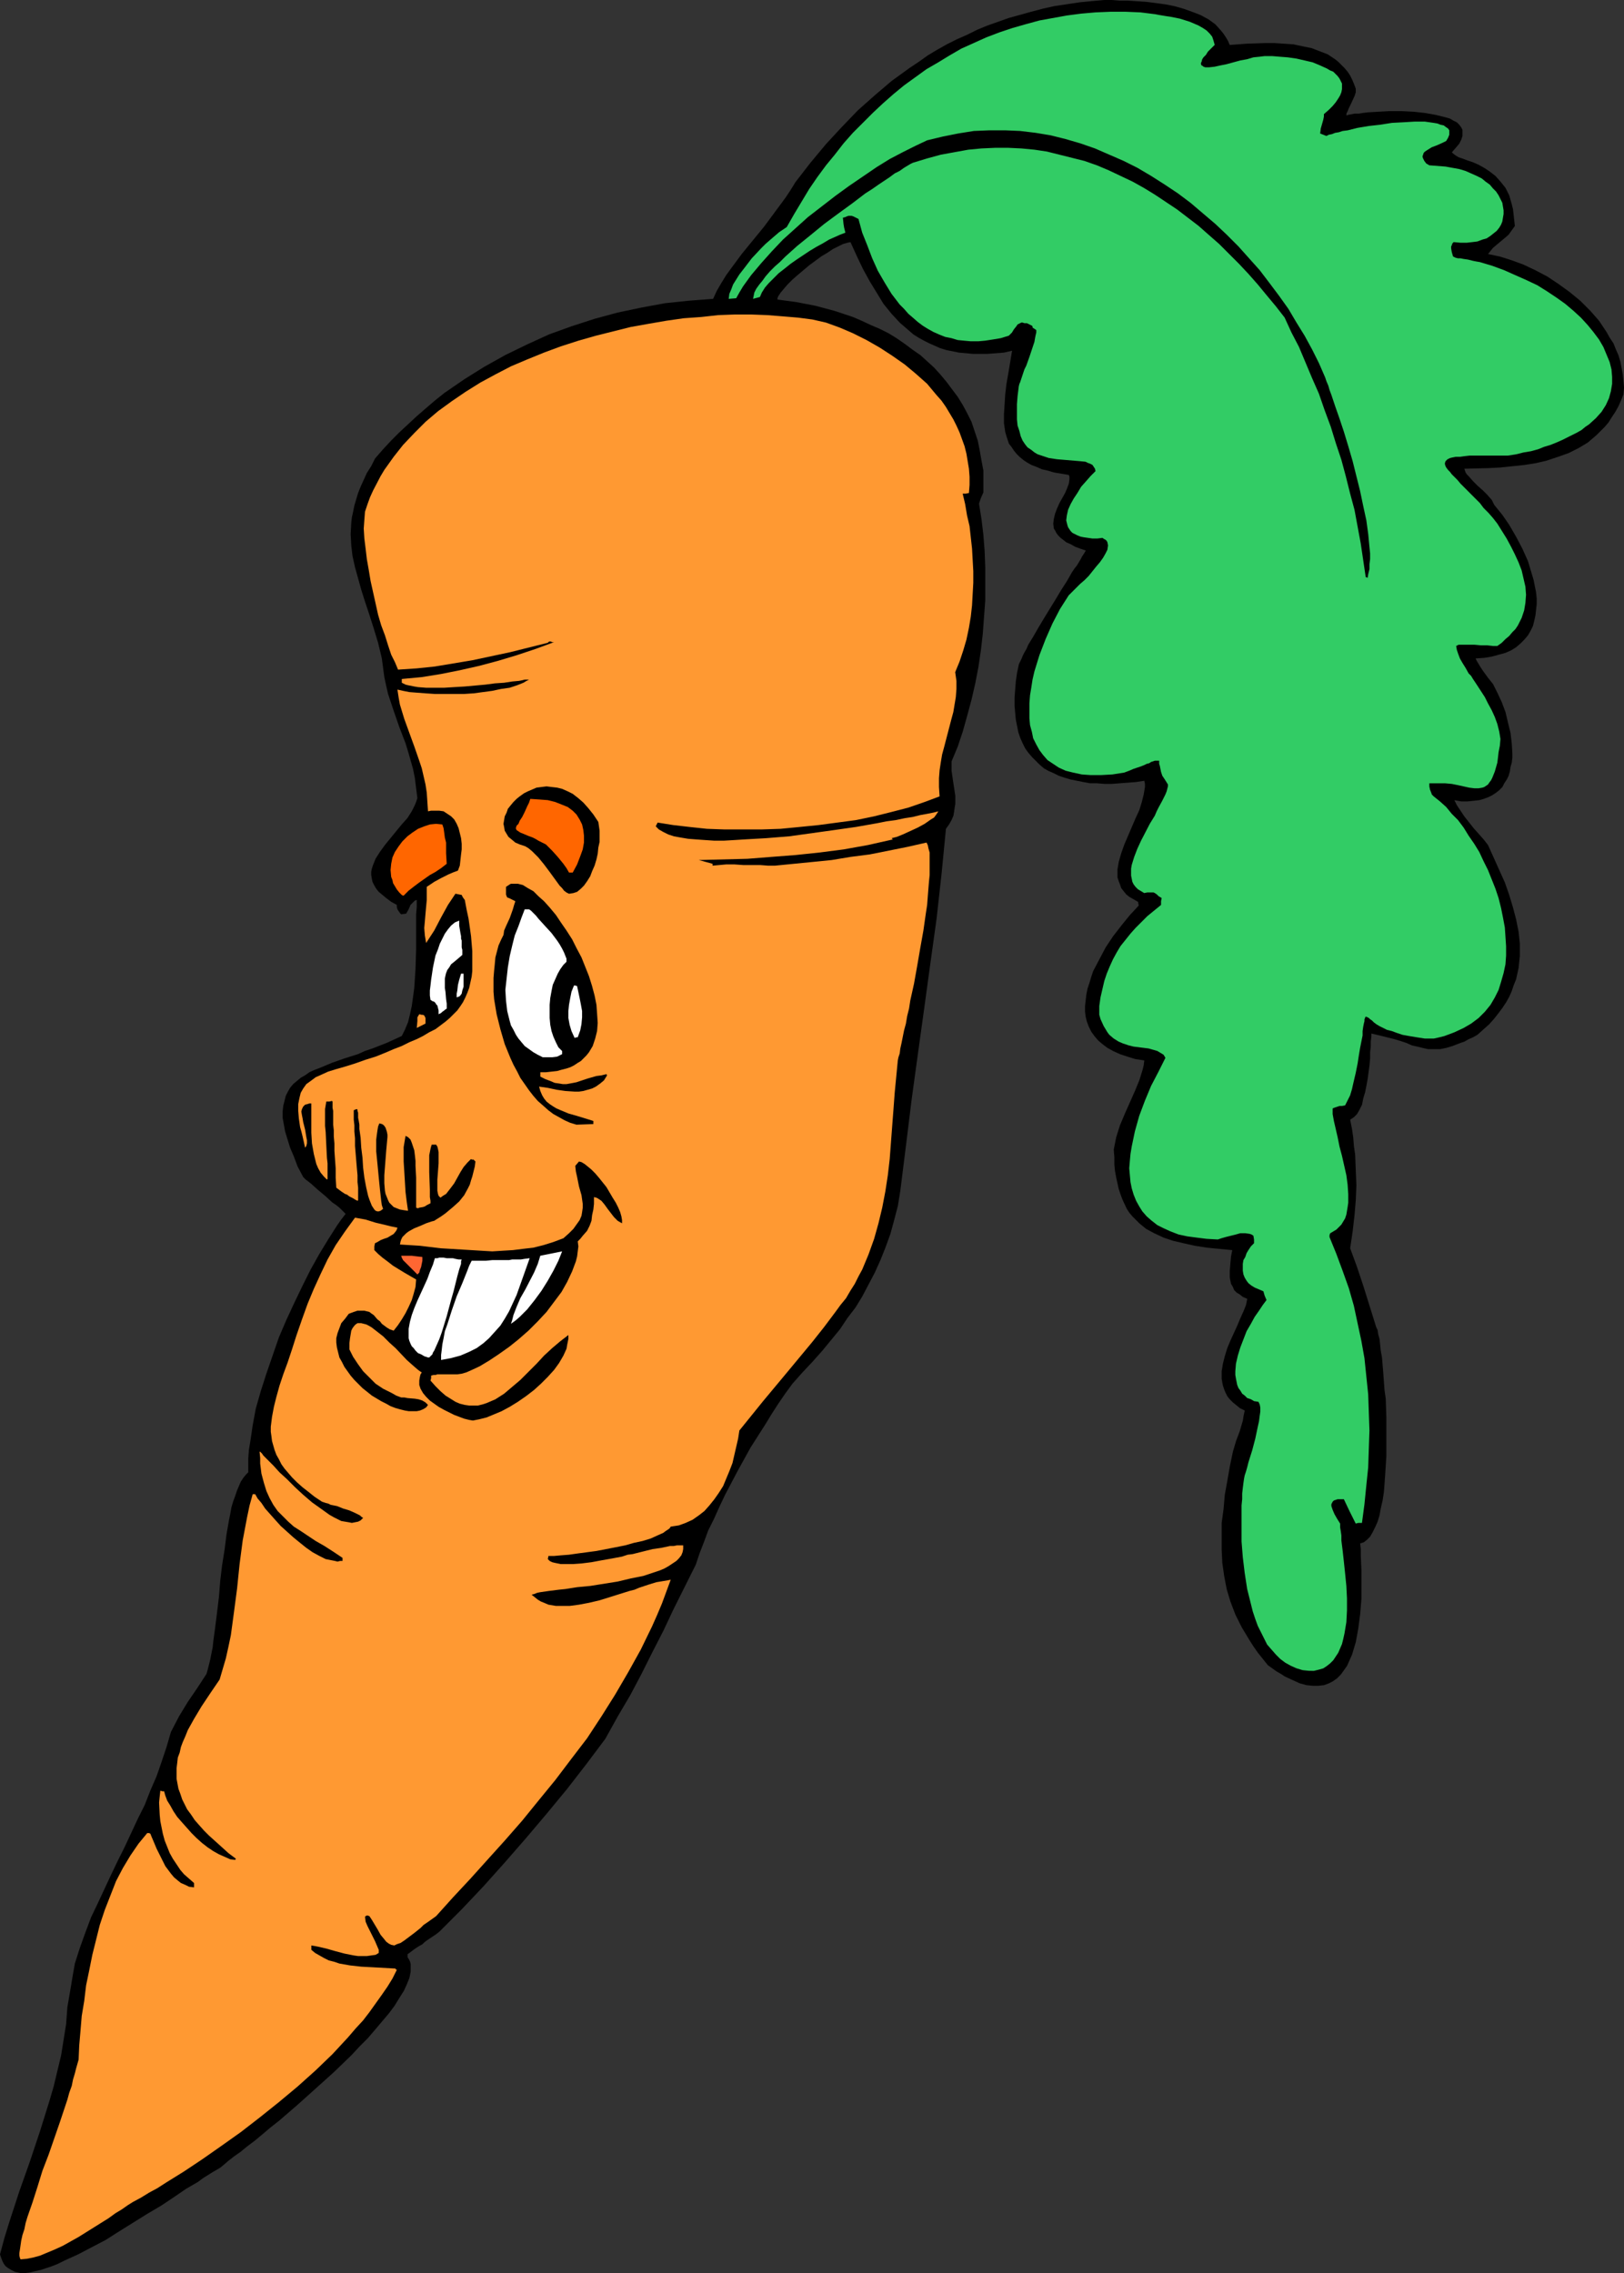 <?xml version="1.0" encoding="UTF-8" standalone="no"?>
<svg
   version="1.0"
   width="111.282mm"
   height="155.711mm"
   id="svg16"
   sodipodi:docname="Carrot - Happy 2.wmf"
   xmlns:inkscape="http://www.inkscape.org/namespaces/inkscape"
   xmlns:sodipodi="http://sodipodi.sourceforge.net/DTD/sodipodi-0.dtd"
   xmlns="http://www.w3.org/2000/svg"
   xmlns:svg="http://www.w3.org/2000/svg">
  <rect width="100%" height="100%" fill="#333333" stroke="none"/>
  <sodipodi:namedview
     id="namedview16"
     pagecolor="#ffffff"
     bordercolor="#000000"
     borderopacity="0.25"
     inkscape:showpageshadow="2"
     inkscape:pageopacity="0.0"
     inkscape:pagecheckerboard="0"
     inkscape:deskcolor="#d1d1d1"
     inkscape:document-units="mm" />
  <defs
     id="defs1">
    <pattern
       id="WMFhbasepattern"
       patternUnits="userSpaceOnUse"
       width="6"
       height="6"
       x="0"
       y="0" />
  </defs>
  <path
     style="fill:#000000;fill-opacity:1;fill-rule:evenodd;stroke:none"
     d="M 5.332,588.515 3.878,588.192 2.908,587.707 2.101,587.222 1.454,586.737 0.969,586.091 0.646,585.445 0.323,584.637 0,583.667 l 1.131,-4.201 1.293,-4.201 2.585,-7.918 2.747,-7.756 2.585,-7.756 2.424,-7.756 1.131,-3.878 0.969,-4.04 0.969,-4.04 0.646,-4.04 0.646,-4.04 0.323,-4.363 0.969,-5.656 0.485,-2.909 0.485,-2.747 1.293,-4.04 1.454,-4.04 1.454,-3.878 1.777,-3.717 3.393,-7.272 1.777,-3.717 1.777,-3.555 3.393,-7.272 1.777,-3.555 1.454,-3.717 1.616,-3.717 1.293,-3.717 1.293,-3.878 1.131,-3.878 2.101,-4.04 2.262,-3.717 2.424,-3.555 2.424,-3.717 0.323,-1.131 0.323,-1.293 0.323,-1.293 0.323,-1.616 0.323,-1.616 0.162,-1.616 0.485,-3.555 0.485,-3.878 0.485,-4.04 0.323,-4.04 0.485,-4.04 0.646,-4.04 0.485,-3.878 0.646,-3.717 0.323,-1.616 0.323,-1.778 0.485,-1.616 0.485,-1.293 0.485,-1.454 0.485,-1.131 0.485,-1.131 0.646,-0.97 0.646,-0.808 0.646,-0.646 v -1.778 -1.939 l 0.162,-2.101 0.323,-1.939 0.323,-2.101 0.323,-2.262 0.808,-4.363 1.293,-4.525 1.454,-4.525 1.616,-4.686 1.616,-4.686 1.939,-4.525 2.101,-4.525 2.101,-4.363 2.101,-4.201 2.262,-4.04 2.262,-3.717 2.262,-3.555 1.131,-1.616 1.131,-1.454 -0.162,-0.162 -0.323,-0.323 -0.485,-0.485 -0.646,-0.646 -0.808,-0.646 -0.969,-0.646 -1.939,-1.778 -1.939,-1.616 -1.616,-1.454 -0.808,-0.646 -0.646,-0.485 -0.485,-0.485 -0.162,-0.162 -1.454,-2.747 -0.969,-2.585 -0.969,-2.262 -0.646,-2.101 -0.646,-2.101 -0.323,-1.778 -0.323,-1.778 v -1.616 l 0.162,-1.454 0.323,-1.293 0.323,-1.293 0.485,-0.97 0.646,-1.131 0.808,-0.97 0.969,-0.808 0.969,-0.808 1.131,-0.646 1.131,-0.808 1.454,-0.646 1.293,-0.485 3.07,-1.293 3.232,-1.131 3.555,-1.131 1.777,-0.808 1.939,-0.646 3.716,-1.454 3.878,-1.778 0.808,-1.616 0.808,-1.939 0.485,-1.939 0.485,-2.262 0.323,-2.262 0.323,-2.424 0.323,-4.848 0.162,-5.171 v -4.686 -2.262 -2.101 l 0.162,-1.939 v -1.778 l -0.485,0.162 -0.323,0.323 -0.485,0.485 -0.323,0.323 -0.485,1.131 -0.646,1.131 -1.293,0.162 -0.323,-0.323 -0.323,-0.485 -0.323,-0.485 -0.162,-0.646 v -0.485 l -1.454,-0.808 -1.293,-0.97 -0.969,-0.808 -0.969,-0.808 -0.646,-0.808 -0.485,-0.808 -0.485,-0.97 -0.162,-0.808 -0.162,-0.97 v -0.808 l 0.162,-0.808 0.323,-0.97 0.646,-1.616 1.131,-1.778 1.293,-1.778 1.454,-1.778 2.908,-3.555 1.454,-1.616 1.131,-1.778 0.808,-1.616 0.323,-0.808 0.323,-0.97 -0.323,-2.585 -0.323,-2.585 -0.485,-2.424 -0.646,-2.262 -0.646,-2.262 -0.646,-2.101 -1.616,-4.201 -1.454,-4.201 -1.454,-4.363 -0.485,-2.101 -0.485,-2.262 -0.323,-2.424 -0.323,-2.424 -0.969,-4.04 -1.131,-3.717 -1.131,-3.555 -1.131,-3.393 -0.969,-3.07 -0.808,-2.909 -0.808,-2.909 -0.646,-2.909 -0.323,-2.747 -0.162,-2.909 0.162,-2.909 0.162,-1.454 0.323,-1.454 0.323,-1.616 0.485,-1.616 0.485,-1.616 0.646,-1.616 0.808,-1.778 0.808,-1.778 1.131,-1.778 0.969,-1.939 2.101,-2.424 2.101,-2.262 2.101,-2.101 2.262,-2.101 2.262,-2.101 2.424,-2.101 2.262,-1.939 2.424,-1.939 2.585,-1.778 2.585,-1.778 2.585,-1.616 2.585,-1.616 5.494,-3.07 5.655,-2.747 5.655,-2.585 5.817,-2.101 5.978,-1.939 5.978,-1.616 6.14,-1.293 6.14,-1.131 6.14,-0.646 6.302,-0.485 0.969,-2.101 1.131,-1.939 1.293,-2.101 1.293,-1.778 2.747,-3.717 2.908,-3.555 2.908,-3.555 2.747,-3.717 2.747,-3.717 1.293,-1.939 1.293,-2.101 3.878,-5.009 4.04,-4.848 4.04,-4.363 4.201,-4.363 4.363,-3.878 4.363,-3.717 4.686,-3.393 2.424,-1.616 2.262,-1.616 2.424,-1.454 2.585,-1.454 2.585,-1.293 2.585,-1.131 2.585,-1.293 2.747,-1.131 2.747,-0.97 2.747,-0.97 2.908,-0.808 2.908,-0.808 3.07,-0.808 2.908,-0.646 3.232,-0.485 3.232,-0.485 3.232,-0.323 L 285.998,0 h 1.939 l 2.101,0.162 h 2.101 l 2.424,0.162 2.424,0.162 2.424,0.323 2.424,0.323 2.424,0.485 2.262,0.646 2.262,0.808 2.101,0.808 2.101,1.131 1.777,1.293 1.454,1.616 0.646,0.808 0.646,0.97 0.485,0.808 0.485,1.131 2.262,-0.162 2.101,-0.162 4.686,-0.162 h 2.585 l 2.424,0.162 2.424,0.162 2.262,0.485 2.424,0.485 2.101,0.808 2.101,0.808 1.939,1.293 0.808,0.646 0.808,0.808 0.808,0.808 0.808,0.97 0.646,0.97 0.485,0.97 0.485,1.131 0.485,1.293 v 0.97 l -0.323,0.97 -0.969,2.101 -0.485,0.97 -0.323,0.808 -0.323,0.646 v 0.323 0.162 l 0.485,-0.162 0.808,-0.162 0.808,-0.162 h 1.131 l 0.969,-0.162 1.293,-0.162 2.747,-0.162 2.908,-0.162 h 3.07 l 3.232,0.162 2.908,0.323 2.747,0.485 1.293,0.323 1.293,0.323 1.131,0.323 0.808,0.485 0.969,0.485 0.646,0.646 0.485,0.646 0.323,0.646 v 0.808 0.808 l -0.323,0.97 -0.485,0.97 -0.808,0.97 -1.131,1.293 0.162,0.162 0.162,0.162 0.646,0.485 0.808,0.485 0.969,0.323 1.293,0.485 1.454,0.485 1.454,0.646 1.454,0.808 1.454,0.97 1.454,1.131 1.293,1.454 0.646,0.808 0.646,0.808 0.485,0.97 0.485,0.97 0.323,1.131 0.323,1.131 0.323,1.293 0.162,1.454 0.162,1.454 0.162,1.454 -0.808,1.131 -0.808,1.131 -1.131,0.97 -0.969,0.808 -0.969,0.808 -0.969,0.808 -0.646,0.808 -0.646,0.808 3.07,0.646 3.07,0.97 3.07,1.131 3.07,1.454 3.07,1.616 2.908,1.939 2.908,2.101 2.747,2.262 2.585,2.585 2.262,2.585 0.969,1.454 0.969,1.454 0.808,1.454 0.969,1.454 0.646,1.616 0.646,1.454 0.485,1.616 0.323,1.616 0.323,1.778 0.162,1.616 0.162,1.777 -0.162,1.778 -0.646,1.616 -0.646,1.454 -0.808,1.454 -0.969,1.454 -0.808,1.293 -0.969,1.131 -1.131,1.131 -0.969,0.97 -1.131,0.97 -1.131,0.97 -2.424,1.454 -2.585,1.293 -2.747,0.97 -2.908,0.97 -2.747,0.646 -3.07,0.485 -3.07,0.323 -3.07,0.323 -3.07,0.162 -6.302,0.162 0.162,0.485 0.162,0.485 0.323,0.485 0.485,0.485 1.131,1.293 1.131,1.131 1.454,1.293 1.131,1.131 1.131,1.293 0.323,0.646 0.323,0.646 2.101,2.585 1.777,2.585 1.777,3.07 1.616,3.07 1.454,3.232 0.969,3.232 0.485,1.616 0.323,1.616 0.323,1.616 0.162,1.616 v 1.454 l -0.162,1.454 -0.162,1.454 -0.323,1.454 -0.323,1.293 -0.646,1.293 -0.646,1.131 -0.969,1.131 -0.969,0.97 -1.131,0.97 -1.293,0.808 -1.454,0.646 -1.777,0.485 -1.777,0.485 -1.939,0.323 -2.262,0.162 0.323,0.646 0.485,0.808 0.485,0.808 0.646,0.97 1.293,1.778 1.293,1.616 1.131,2.262 1.131,2.424 0.969,2.585 0.646,2.747 0.646,2.585 0.323,2.747 0.162,2.585 v 1.131 l -0.162,1.293 -0.323,1.131 -0.162,1.131 -0.323,1.131 -0.485,0.97 -0.646,0.97 -0.485,0.97 -0.808,0.808 -0.808,0.646 -0.969,0.646 -0.969,0.485 -1.293,0.485 -1.131,0.323 -1.454,0.162 -1.616,0.162 h -1.616 l -1.777,-0.323 0.646,1.293 0.969,1.454 0.969,1.454 2.424,3.07 1.293,1.454 1.293,1.454 1.131,1.454 1.454,3.232 1.454,3.232 1.454,3.232 1.131,3.232 0.969,3.232 0.808,3.07 0.646,3.232 0.323,3.07 v 3.232 l -0.162,1.454 -0.162,1.616 -0.323,1.454 -0.323,1.454 -0.646,1.616 -0.485,1.454 -0.646,1.454 -0.808,1.454 -0.969,1.454 -0.969,1.293 -1.131,1.454 -1.293,1.454 -1.454,1.293 -1.616,1.454 -1.131,0.646 -1.131,0.485 -1.131,0.646 -0.969,0.323 -2.101,0.808 -1.616,0.485 -1.616,0.323 h -1.616 -1.454 l -1.454,-0.323 -1.293,-0.323 -1.454,-0.323 -1.454,-0.646 -1.454,-0.485 -1.616,-0.485 -1.939,-0.485 -1.939,-0.485 -2.101,-0.485 v 0.808 l -0.162,1.293 v 1.293 l -0.162,1.454 v 1.616 l -0.162,1.778 -0.485,3.555 -0.323,1.778 -0.323,1.616 -0.485,1.616 -0.323,1.616 -0.646,1.293 -0.646,1.131 -0.808,0.808 -0.969,0.646 0.485,2.424 0.323,2.262 0.162,2.101 0.323,2.262 0.162,4.04 0.162,3.878 -0.162,3.878 -0.323,3.878 -0.485,4.201 -0.646,4.363 1.777,4.848 1.616,4.848 1.616,5.171 1.616,5.171 0.162,0.485 0.323,0.646 0.162,1.131 0.323,1.131 0.162,1.454 0.162,1.616 0.323,1.778 0.162,1.939 0.162,1.939 0.162,2.262 0.162,2.262 0.323,2.262 0.162,5.009 v 5.009 4.848 l -0.323,5.009 -0.162,2.262 -0.162,2.101 -0.323,2.101 -0.485,2.101 -0.323,1.778 -0.485,1.616 -0.646,1.454 -0.646,1.293 -0.646,1.131 -0.808,0.808 -0.808,0.646 -0.969,0.323 0.162,1.454 v 1.778 l 0.162,3.555 v 3.717 3.878 l -0.323,3.878 -0.485,3.717 -0.323,1.778 -0.323,1.778 -0.485,1.616 -0.485,1.616 -0.646,1.454 -0.646,1.454 -0.808,1.131 -0.808,1.131 -0.969,0.97 -1.131,0.808 -0.969,0.485 -1.293,0.485 -1.454,0.162 h -1.454 l -1.616,-0.162 -1.777,-0.485 -1.777,-0.808 -2.101,-0.97 -0.969,-0.646 -1.131,-0.646 -2.262,-1.616 -1.293,-1.616 -1.293,-1.616 -1.131,-1.616 -1.131,-1.778 -1.939,-3.232 -1.616,-3.232 -1.293,-3.393 -0.969,-3.232 -0.646,-3.393 -0.485,-3.393 -0.162,-3.393 v -3.393 -3.555 l 0.485,-3.555 0.323,-3.717 0.646,-3.555 0.646,-3.717 0.808,-3.878 0.808,-2.747 0.969,-2.585 0.808,-2.747 0.162,-1.131 0.323,-1.454 -1.293,-0.646 -0.969,-0.808 -0.808,-0.646 -0.808,-0.808 -0.646,-0.808 -0.485,-0.97 -0.323,-0.808 -0.323,-0.97 -0.162,-0.808 -0.162,-0.97 v -1.939 l 0.323,-1.939 0.485,-1.939 0.646,-2.101 0.808,-1.939 1.777,-3.878 0.808,-1.939 0.808,-1.778 0.646,-1.616 0.323,-1.616 -1.131,-0.485 -0.808,-0.646 -0.808,-0.485 -0.646,-0.646 -0.323,-0.808 -0.485,-0.808 -0.162,-0.808 -0.162,-0.808 v -1.778 l 0.162,-1.939 0.162,-1.778 0.162,-0.808 0.162,-0.808 -3.393,-0.323 -3.232,-0.323 -3.07,-0.485 -2.908,-0.646 -2.747,-0.646 -2.424,-0.808 -2.424,-1.131 -2.101,-1.131 -1.777,-1.454 -0.969,-0.97 -0.808,-0.808 -0.808,-0.97 -0.646,-0.97 -1.131,-2.424 -0.485,-1.293 -0.485,-1.454 -0.323,-1.454 -0.323,-1.454 -0.323,-1.778 -0.162,-1.616 v -1.939 l -0.162,-1.939 0.323,-1.616 0.323,-1.616 0.969,-3.07 1.293,-3.07 1.293,-2.909 1.293,-2.909 1.131,-2.747 0.808,-2.585 0.323,-1.293 0.162,-1.293 -2.262,-0.323 -2.101,-0.646 -1.939,-0.646 -1.777,-0.808 -1.454,-0.808 -1.293,-0.97 -1.131,-0.97 -0.969,-1.131 -0.808,-1.131 -0.646,-1.293 -0.485,-1.293 -0.323,-1.293 -0.162,-1.293 v -1.454 l 0.162,-1.454 0.162,-1.454 0.323,-1.616 0.485,-1.454 0.485,-1.616 0.485,-1.454 1.616,-3.07 1.616,-3.07 1.939,-2.909 2.262,-2.909 2.101,-2.585 2.262,-2.424 -0.162,-0.97 -1.131,-0.646 -1.131,-0.646 -0.808,-0.646 -0.646,-0.808 -0.646,-0.808 -0.323,-0.97 -0.323,-0.808 -0.323,-0.97 v -0.97 -1.131 l 0.162,-0.97 0.162,-0.97 0.646,-2.262 0.808,-2.262 1.939,-4.525 0.969,-2.262 0.969,-2.101 0.646,-2.101 0.485,-1.939 0.162,-0.97 0.162,-0.97 v -0.808 l -0.162,-0.808 -2.101,0.323 -2.101,0.162 -2.101,0.162 -2.101,0.162 h -1.939 l -1.939,-0.162 h -1.777 l -1.777,-0.323 -1.616,-0.323 -1.616,-0.323 -1.616,-0.485 -1.454,-0.485 -1.293,-0.646 -1.454,-0.646 -1.131,-0.646 -1.131,-0.97 -0.969,-0.97 -0.969,-0.97 -0.969,-1.131 -0.808,-1.131 -0.646,-1.293 -0.646,-1.454 -0.485,-1.454 -0.323,-1.616 -0.323,-1.616 -0.162,-1.778 -0.162,-1.778 v -2.101 l 0.162,-2.101 0.162,-2.101 0.323,-2.262 0.485,-2.262 0.323,-0.646 0.323,-0.646 0.323,-0.808 0.485,-0.97 0.485,-0.808 0.485,-1.131 1.293,-2.101 1.293,-2.262 1.454,-2.424 3.07,-5.009 1.454,-2.424 1.454,-2.262 0.646,-1.131 0.646,-1.131 0.646,-0.97 0.646,-0.808 0.485,-0.808 0.485,-0.808 0.323,-0.646 0.323,-0.485 0.323,-0.485 0.162,-0.323 0.162,-0.162 v -0.162 l -1.454,-0.485 -1.293,-0.485 -1.131,-0.646 -1.131,-0.485 -0.808,-0.646 -0.646,-0.485 -0.646,-0.646 -0.485,-0.646 -0.323,-0.646 -0.323,-0.485 -0.162,-1.293 0.162,-1.293 0.323,-1.293 0.485,-1.293 0.646,-1.454 1.454,-2.585 0.485,-1.131 0.485,-1.293 0.162,-1.131 v -0.646 l -0.162,-0.485 -1.939,-0.323 -1.939,-0.323 -1.616,-0.485 -1.454,-0.323 -1.454,-0.646 -1.293,-0.485 -1.131,-0.646 -0.969,-0.646 -0.969,-0.808 -0.808,-0.808 -0.646,-0.808 -0.646,-0.97 -0.646,-0.808 -0.323,-0.97 -0.323,-0.97 -0.323,-1.131 -0.323,-2.262 v -2.424 l 0.162,-2.424 0.162,-2.585 0.323,-2.747 0.485,-2.747 0.969,-5.817 -2.101,0.485 -2.101,0.162 -2.101,0.162 h -1.939 -1.939 l -1.777,-0.162 -1.777,-0.162 -1.616,-0.323 -1.616,-0.323 -1.616,-0.485 -1.454,-0.646 -1.454,-0.646 -1.293,-0.646 -1.454,-0.808 -1.293,-0.808 -1.131,-0.97 -2.424,-2.101 -2.101,-2.262 -2.101,-2.585 -1.777,-2.909 -1.777,-2.909 -1.777,-3.232 -1.616,-3.393 -1.616,-3.555 -0.808,0.162 -1.131,0.323 -1.293,0.646 -1.293,0.646 -1.454,0.97 -1.616,0.97 -3.07,2.262 -3.07,2.585 -1.293,1.131 -1.293,1.293 -0.969,1.131 -0.808,0.97 -0.646,0.97 -0.162,0.485 v 0.323 l 4.847,0.646 5.009,0.97 2.424,0.646 2.424,0.646 2.424,0.808 2.424,0.808 2.262,0.97 2.424,1.131 2.262,0.97 2.262,1.131 2.101,1.293 2.101,1.454 1.939,1.454 2.101,1.454 1.777,1.616 1.777,1.616 1.616,1.778 1.616,1.939 1.454,1.939 1.454,1.939 1.293,2.101 1.131,2.101 1.131,2.262 0.808,2.424 0.808,2.424 0.485,2.424 0.485,2.747 0.485,2.585 v 2.747 2.909 l -0.646,1.454 -0.485,1.454 0.646,4.04 0.485,4.04 0.323,4.201 0.162,4.201 v 4.201 4.363 l -0.323,4.363 -0.323,4.363 -0.485,4.201 -0.646,4.363 -0.808,4.201 -0.969,4.201 -1.131,4.201 -1.131,4.04 -1.293,3.878 -1.616,3.878 v 2.424 l 0.323,2.262 0.323,2.101 0.323,2.101 v 2.101 l -0.162,0.97 -0.162,1.131 -0.162,0.97 -0.485,1.131 -0.646,1.131 -0.808,1.131 -1.131,11.635 -1.293,11.635 -1.616,11.635 -1.616,11.796 -1.616,11.635 -1.616,11.796 -1.454,11.796 -1.454,11.635 -0.646,4.04 -0.969,3.717 -0.969,3.555 -1.293,3.555 -1.293,3.232 -1.454,3.232 -1.616,3.07 -1.616,3.07 -1.777,2.909 -2.101,2.747 -1.939,2.909 -2.262,2.747 -2.262,2.747 -2.585,2.909 -2.585,2.747 -2.585,2.909 -1.777,2.424 -1.777,2.585 -1.777,2.747 -1.777,2.909 -3.716,5.817 -3.393,6.14 -3.232,6.14 -1.454,3.07 -1.454,3.232 -1.454,2.909 -1.131,3.07 -1.131,2.909 -0.969,2.909 -2.908,5.817 -2.908,5.817 -2.585,5.494 -2.908,5.656 -2.747,5.494 -2.908,5.494 -3.232,5.494 -3.232,5.817 -4.847,6.464 -5.009,6.464 -5.332,6.464 -5.332,6.302 -5.494,6.302 -5.494,6.14 -5.655,5.979 -5.817,5.817 -0.808,0.646 -0.969,0.646 -1.454,0.97 -0.646,0.485 -0.485,0.485 -1.131,0.646 -0.969,0.646 -0.646,0.485 -0.646,0.485 -0.485,0.323 v 0.808 l 0.323,0.485 0.323,0.646 0.162,0.646 v 0.646 0.646 0.646 l -0.323,1.616 -0.646,1.616 -0.808,1.778 -1.131,1.778 -1.293,2.101 -1.454,1.939 -1.777,2.101 -1.777,2.101 -1.939,2.262 -2.101,2.101 -2.101,2.262 -4.524,4.363 -4.847,4.363 -4.686,4.201 -4.686,4.04 -2.262,1.778 -2.101,1.778 -1.939,1.616 -1.939,1.454 -1.777,1.454 -1.616,1.131 -1.454,1.131 -1.131,0.97 -0.969,0.808 -0.808,0.485 -1.131,0.646 -1.293,0.808 -1.293,0.808 -1.293,0.97 -3.07,1.778 -3.07,2.101 -3.393,2.262 -3.555,2.101 -7.271,4.525 -3.555,2.262 -3.716,1.939 -3.393,1.778 -3.555,1.616 -1.616,0.808 -1.616,0.646 -1.454,0.485 -1.454,0.485 -1.454,0.323 -1.293,0.323 -1.293,0.162 z"
     id="path1" />
  <path
     style="fill:#ff9932;fill-opacity:1;fill-rule:evenodd;stroke:none"
     d="M 5.332,584.96 5.171,584.637 5.009,583.99 v -0.646 l 0.162,-0.97 0.162,-1.131 0.162,-1.131 0.323,-1.454 0.485,-1.454 0.323,-1.616 0.485,-1.616 1.293,-3.717 1.293,-4.04 1.293,-4.201 0.808,-2.101 0.808,-2.101 1.454,-4.201 1.454,-4.201 0.646,-1.939 0.646,-1.939 0.646,-1.939 0.485,-1.778 0.646,-1.778 0.323,-1.616 0.485,-1.616 0.323,-1.293 0.323,-1.131 0.323,-1.131 0.162,-3.717 0.323,-3.717 0.323,-3.878 0.646,-3.878 0.485,-4.04 0.808,-3.878 0.808,-4.04 0.969,-3.878 0.969,-3.878 1.293,-3.878 1.454,-3.717 1.454,-3.717 1.777,-3.393 1.939,-3.232 2.101,-3.07 2.262,-2.747 h 0.485 l 0.323,0.162 0.323,0.808 0.485,1.131 0.808,1.939 1.131,2.262 1.131,2.262 1.454,1.939 0.808,0.97 0.969,0.808 0.808,0.646 1.131,0.485 0.969,0.485 1.293,0.162 v -1.131 l -1.293,-1.131 -1.293,-1.131 -0.969,-1.131 -0.969,-1.454 -0.969,-1.454 -0.808,-1.454 -0.646,-1.616 -0.646,-1.616 -0.485,-1.778 -0.323,-1.616 -0.323,-1.616 -0.162,-1.616 -0.162,-3.232 0.162,-1.616 0.162,-1.454 0.485,0.162 h 0.485 l 0.323,1.131 0.485,1.293 0.808,1.293 0.808,1.454 0.969,1.454 1.131,1.293 1.293,1.454 1.293,1.454 1.293,1.293 1.454,1.293 1.454,1.131 1.454,0.97 1.454,0.808 1.454,0.646 1.454,0.646 1.293,0.162 0.162,-0.323 -1.939,-1.454 -1.777,-1.616 -1.616,-1.454 -1.616,-1.454 -1.293,-1.293 -1.293,-1.454 -1.131,-1.293 -0.969,-1.454 -0.969,-1.293 -0.646,-1.293 -0.646,-1.293 -0.485,-1.454 -0.485,-1.293 -0.485,-2.585 v -1.293 -1.454 l 0.162,-1.293 0.162,-1.454 0.485,-1.293 0.323,-1.454 0.485,-1.293 0.646,-1.454 0.646,-1.616 0.808,-1.454 0.808,-1.454 0.969,-1.616 0.969,-1.616 2.262,-3.393 2.424,-3.555 0.808,-2.747 0.808,-2.747 0.646,-2.909 0.646,-3.07 0.808,-5.979 0.808,-6.14 0.646,-6.302 0.808,-6.14 1.131,-5.979 0.646,-3.07 0.808,-2.909 h 0.646 l 0.646,1.131 0.969,1.131 0.969,1.454 1.293,1.454 1.293,1.454 1.454,1.616 1.616,1.454 1.616,1.454 1.777,1.454 1.616,1.293 1.616,1.131 1.777,0.97 1.616,0.808 1.616,0.323 0.808,0.162 0.646,0.162 0.646,-0.162 h 0.646 v -0.808 l -2.424,-1.616 -2.262,-1.454 -2.262,-1.293 -1.939,-1.293 -1.939,-1.293 -1.777,-1.131 -1.454,-1.293 -1.454,-1.454 -1.293,-1.293 -1.131,-1.616 -0.969,-1.778 -0.808,-1.778 -0.646,-2.101 -0.646,-2.424 -0.323,-2.585 v -1.454 l -0.162,-1.616 h 0.162 l 0.162,0.162 0.323,0.323 0.323,0.485 0.485,0.485 0.646,0.646 0.646,0.646 0.808,0.808 1.616,1.778 1.939,1.778 2.101,2.101 2.101,1.939 2.262,1.939 2.262,1.616 2.262,1.616 1.131,0.646 0.969,0.485 0.969,0.485 0.969,0.162 0.969,0.162 0.808,0.162 0.808,-0.162 0.808,-0.162 0.646,-0.323 0.646,-0.646 -0.485,-0.323 -0.323,-0.323 -0.646,-0.323 -0.646,-0.323 -1.454,-0.646 -1.616,-0.485 -1.616,-0.646 -1.616,-0.323 -0.646,-0.323 -0.646,-0.162 -0.485,-0.162 -0.485,-0.162 -1.939,-1.293 -1.616,-1.293 -1.454,-1.131 -1.454,-1.293 -1.293,-1.293 -0.969,-1.131 -0.969,-1.131 -0.808,-1.131 -0.646,-1.293 -0.646,-1.131 -0.485,-1.293 -0.323,-1.131 -0.323,-1.131 -0.162,-1.293 -0.162,-1.131 v -1.293 l 0.323,-2.585 0.485,-2.585 0.646,-2.585 0.808,-2.909 0.969,-2.909 1.131,-3.07 1.131,-3.393 1.131,-3.555 1.454,-4.201 1.454,-4.04 1.616,-3.878 1.777,-3.878 1.777,-3.717 2.101,-3.717 2.424,-3.555 1.293,-1.778 1.293,-1.778 2.747,0.485 2.585,0.808 2.747,0.646 1.293,0.323 1.616,0.323 -0.162,0.485 -0.162,0.323 -0.646,0.808 -0.808,0.485 -0.808,0.485 -0.969,0.323 -0.808,0.323 -0.808,0.485 -0.646,0.323 -0.162,0.808 v 0.97 l 0.969,0.97 1.131,0.97 1.293,0.97 1.454,1.131 2.908,1.778 3.07,1.778 -0.162,1.939 -0.485,1.778 -0.485,1.616 -0.808,1.778 -0.808,1.616 -0.969,1.616 -0.969,1.454 -1.131,1.454 -0.969,-0.323 -0.808,-0.485 -0.646,-0.485 -0.646,-0.485 -0.485,-0.646 -0.646,-0.485 -0.969,-1.131 -0.485,-0.323 -0.646,-0.485 -0.646,-0.162 -0.646,-0.162 H 93.555 92.586 l -0.969,0.323 -1.293,0.485 -0.969,1.293 -0.969,1.131 -0.485,1.293 -0.485,1.293 -0.323,1.293 v 1.131 l 0.162,1.293 0.323,1.293 0.323,1.293 0.646,1.131 0.646,1.293 0.808,1.131 0.808,1.131 0.969,1.131 2.101,2.101 2.424,1.939 2.424,1.454 1.293,0.646 1.131,0.646 1.293,0.485 1.131,0.323 1.293,0.323 0.969,0.162 h 1.131 0.969 l 0.808,-0.162 0.808,-0.323 0.808,-0.485 0.485,-0.646 -0.646,-0.646 -0.808,-0.485 -0.969,-0.323 -0.969,-0.162 -1.939,-0.162 -0.808,-0.162 h -0.808 l -1.293,-0.485 -1.131,-0.646 -2.262,-1.131 -1.939,-1.293 -1.616,-1.616 -1.616,-1.616 -1.293,-1.778 -1.293,-1.939 -0.969,-1.939 v -1.616 l 0.162,-1.293 0.162,-0.97 0.162,-0.97 0.323,-0.646 0.485,-0.646 0.323,-0.323 0.485,-0.323 h 0.485 0.485 l 0.646,0.162 0.646,0.162 0.646,0.323 0.808,0.485 1.454,1.131 1.454,1.131 1.616,1.616 1.616,1.454 2.908,3.07 1.454,1.293 1.293,1.131 0.646,0.485 0.485,0.323 -0.323,0.485 -0.162,0.646 -0.162,0.97 v 1.131 l 0.323,0.97 0.646,1.131 0.808,0.97 0.969,0.97 1.131,0.808 1.131,0.808 1.454,0.808 2.585,1.293 1.293,0.485 1.293,0.485 1.293,0.323 0.969,0.162 1.616,-0.323 1.939,-0.485 1.939,-0.808 1.939,-0.808 2.101,-1.131 2.101,-1.293 2.101,-1.454 2.101,-1.616 1.777,-1.616 1.777,-1.778 1.616,-1.778 1.293,-1.778 1.131,-1.939 0.808,-1.778 0.162,-0.97 0.162,-0.808 0.162,-0.808 v -0.97 l -2.101,1.616 -2.101,1.778 -2.101,1.939 -1.939,2.101 -4.201,4.201 -2.101,1.778 -2.101,1.778 -2.262,1.454 -1.131,0.485 -1.131,0.485 -0.969,0.323 -1.293,0.323 h -1.131 -1.131 l -1.131,-0.162 -1.293,-0.323 -1.131,-0.485 -1.293,-0.808 -1.293,-0.808 -1.293,-1.131 -1.293,-1.293 -1.293,-1.454 0.162,-0.646 v -0.646 l 0.646,-0.162 h 0.485 l 0.485,-0.162 h 0.969 0.646 0.646 0.808 2.101 l 1.131,-0.162 1.131,-0.323 1.131,-0.485 2.424,-1.131 2.424,-1.454 2.424,-1.616 2.747,-1.939 2.424,-1.939 2.585,-2.262 2.424,-2.424 2.262,-2.424 1.939,-2.585 1.939,-2.585 1.454,-2.585 1.293,-2.747 0.485,-1.293 0.485,-1.293 0.323,-1.293 0.162,-1.293 0.162,-1.293 -0.162,-1.293 0.646,-0.646 0.646,-0.808 1.131,-1.293 0.646,-1.293 0.485,-1.293 0.162,-1.454 0.323,-1.454 0.162,-1.454 v -1.778 l 0.646,0.162 0.323,0.162 0.969,0.646 0.808,0.97 0.808,1.131 1.616,2.101 0.969,0.97 1.131,0.646 v -0.808 l -0.162,-0.97 -0.323,-1.131 -0.485,-1.131 -0.646,-1.293 -0.808,-1.293 -1.616,-2.747 -1.939,-2.424 -0.969,-1.131 -0.969,-0.97 -0.969,-0.808 -0.808,-0.646 -0.808,-0.485 -0.646,-0.162 -0.969,1.131 0.162,1.454 0.323,1.454 0.485,2.424 0.646,2.262 0.323,2.262 v 0.97 l -0.162,1.131 -0.162,0.97 -0.485,1.131 -0.808,1.131 -0.808,1.131 -1.131,1.131 -1.454,1.293 -2.585,0.97 -2.585,0.808 -2.585,0.646 -2.747,0.323 -2.585,0.323 -2.747,0.162 -2.585,0.162 -2.747,-0.162 -5.332,-0.323 -5.332,-0.323 -5.332,-0.646 -5.171,-0.323 0.162,-0.808 0.162,-0.485 0.323,-0.646 0.485,-0.485 0.485,-0.485 0.646,-0.485 1.454,-0.808 1.616,-0.646 1.454,-0.646 1.454,-0.485 0.646,-0.162 0.485,-0.323 1.293,-0.808 1.131,-0.808 0.969,-0.808 0.969,-0.808 1.616,-1.454 1.293,-1.616 0.969,-1.778 0.485,-0.97 0.323,-1.131 0.323,-0.97 0.323,-1.293 0.323,-1.293 0.162,-1.293 -0.485,-0.485 h -0.485 l -0.162,-0.162 -0.485,0.485 -0.485,0.485 -0.969,1.131 -0.808,1.293 -0.808,1.454 -0.808,1.454 -0.969,1.293 -1.131,1.454 -0.808,0.485 -0.646,0.485 -0.485,-0.485 -0.162,-0.485 -0.162,-0.808 v -0.808 -2.101 l 0.323,-4.201 v -1.939 -0.97 l -0.162,-0.808 -0.162,-0.646 -0.323,-0.485 h -1.131 l -0.162,0.485 -0.162,0.646 -0.162,0.808 -0.162,0.808 v 2.101 2.262 l 0.162,4.525 v 1.939 l 0.162,0.97 v 0.646 l -0.969,0.485 -0.485,0.323 -0.485,0.162 -0.969,0.162 -0.323,0.162 -0.485,-0.162 v -0.97 -1.131 -5.656 l -0.162,-3.07 v -1.293 l -0.162,-1.454 -0.162,-1.293 -0.323,-0.97 -0.323,-0.97 -0.323,-0.808 -0.646,-0.646 -0.646,-0.323 -0.162,0.97 -0.162,0.97 -0.162,0.97 v 1.131 2.585 l 0.162,2.585 0.323,5.333 0.323,2.585 0.162,1.131 0.162,1.131 -1.131,-0.162 -0.969,-0.162 -0.808,-0.323 -0.808,-0.323 -0.646,-0.646 -0.485,-0.485 -0.323,-0.646 -0.323,-0.808 -0.323,-0.808 -0.162,-0.808 -0.162,-1.939 v -2.101 l 0.162,-2.101 0.162,-2.101 0.162,-2.101 0.162,-1.778 0.162,-1.778 v -0.646 l -0.162,-0.808 -0.162,-0.485 -0.162,-0.485 -0.323,-0.485 -0.323,-0.323 -0.323,-0.162 -0.646,-0.162 -0.323,0.808 -0.162,0.97 -0.162,1.131 -0.162,1.293 v 3.07 l 0.323,3.232 0.323,3.393 0.323,3.232 0.162,1.454 0.162,1.454 0.162,1.131 0.323,0.97 -0.646,0.485 -0.485,0.162 h -0.323 l -0.485,-0.162 -0.323,-0.323 -0.323,-0.485 -0.323,-0.485 -0.323,-0.808 -0.323,-0.808 -0.323,-0.97 -0.485,-2.101 -0.485,-2.585 -0.323,-2.585 -0.162,-2.585 -0.323,-2.585 -0.162,-2.585 -0.323,-2.262 v -1.131 l -0.162,-0.97 -0.162,-0.808 v -0.646 -0.646 l -0.162,-0.485 v -0.323 l -0.162,-0.162 -0.485,0.162 -0.323,0.162 v 1.131 1.293 l 0.162,1.454 v 1.616 l 0.162,1.778 v 1.939 l 0.323,3.878 0.162,1.939 0.162,1.778 v 1.778 l 0.162,1.454 v 1.293 1.454 0.323 0.162 l -0.162,0.162 -0.646,-0.323 -0.485,-0.323 -0.969,-0.485 -0.646,-0.485 -0.485,-0.162 -0.969,-0.646 -0.646,-0.485 -0.646,-0.485 -0.162,-2.585 v -2.424 l -0.162,-2.262 -0.162,-2.262 v -1.939 l -0.162,-1.778 v -1.616 l -0.162,-1.454 v -1.293 -1.293 -0.97 l -0.162,-0.808 v -0.646 -0.485 -0.485 l -0.162,-0.162 -0.646,0.162 h -0.808 l -0.162,0.97 -0.162,0.97 v 4.363 l 0.162,1.616 0.162,3.393 0.162,3.232 0.162,1.454 v 1.293 2.101 0.646 l -0.162,0.162 v 0 l -0.808,-0.808 -0.808,-0.97 -0.646,-1.131 -0.485,-1.131 -0.323,-1.293 -0.323,-1.293 -0.485,-2.747 -0.162,-2.747 v -7.595 h -0.485 l -0.485,0.162 -0.646,0.162 -0.485,0.485 -0.323,0.646 -0.162,0.646 0.162,0.97 0.162,0.808 0.162,0.97 0.485,1.939 0.323,1.939 0.162,0.808 v 0.808 l -0.162,0.646 -0.323,0.485 -0.323,-1.454 -0.323,-1.454 -0.323,-1.293 -0.323,-1.131 -0.162,-1.131 -0.162,-1.131 -0.162,-1.939 v -1.778 l 0.323,-1.616 0.323,-1.293 0.646,-1.131 0.808,-1.131 1.131,-0.808 1.293,-0.97 1.454,-0.646 1.777,-0.808 2.101,-0.646 2.262,-0.646 2.585,-0.808 2.747,-0.97 2.585,-0.808 2.424,-0.97 2.262,-0.97 2.101,-0.808 1.939,-0.97 1.939,-0.808 1.616,-0.808 1.616,-0.97 1.616,-0.808 1.293,-0.97 1.293,-0.97 1.131,-0.97 0.969,-0.97 0.969,-0.97 0.808,-1.131 0.646,-0.97 0.646,-1.293 0.485,-1.131 0.485,-1.293 0.323,-1.454 0.323,-1.454 0.162,-1.454 v -1.616 -1.778 -1.778 l -0.162,-1.939 -0.162,-1.939 -0.323,-2.262 -0.323,-2.262 -0.485,-2.262 -0.485,-2.585 -0.485,-0.646 -0.323,-0.646 -0.808,-0.162 -0.808,-0.162 -1.939,2.909 -1.777,3.232 -1.777,3.393 -2.101,3.232 -0.323,-1.939 -0.162,-1.939 0.162,-1.778 0.162,-1.939 0.162,-1.778 0.162,-1.778 v -1.778 -1.616 l 0.969,-0.646 0.969,-0.646 1.777,-0.97 1.939,-0.97 1.131,-0.485 1.293,-0.485 0.485,-1.293 0.162,-1.454 0.162,-1.454 0.162,-1.293 v -1.454 l -0.162,-1.454 -0.323,-1.293 -0.323,-1.293 -0.485,-1.131 -0.646,-1.131 -0.808,-0.808 -0.969,-0.646 -0.969,-0.646 -1.131,-0.162 h -1.293 -0.808 l -0.808,0.162 -0.162,-2.424 -0.162,-2.424 -0.323,-2.101 -0.485,-2.101 -0.485,-2.101 -0.646,-1.939 -1.293,-3.717 -1.293,-3.555 -1.293,-3.555 -1.131,-3.717 -0.323,-1.778 -0.323,-2.101 1.454,0.323 1.616,0.323 2.101,0.162 2.101,0.162 2.424,0.162 h 2.424 5.009 l 2.585,-0.162 2.424,-0.323 2.424,-0.323 2.262,-0.485 2.262,-0.323 1.939,-0.646 1.616,-0.646 0.808,-0.485 0.646,-0.323 h -0.485 -0.646 l -0.646,0.162 -0.808,0.162 -1.777,0.162 -2.101,0.323 -2.424,0.162 -2.424,0.323 -5.332,0.485 -2.747,0.162 -2.585,0.162 h -2.424 -2.262 l -2.101,-0.162 -0.969,-0.162 -0.808,-0.162 -0.808,-0.162 -0.646,-0.162 -0.646,-0.323 -0.323,-0.162 v -0.485 -0.162 -0.323 l 5.171,-0.485 5.009,-0.808 4.847,-0.97 5.009,-1.131 4.847,-1.293 4.847,-1.454 4.847,-1.616 4.847,-1.778 h -0.485 l -0.323,-0.162 h -0.485 l -0.162,0.162 -0.162,0.162 -9.695,2.424 -9.856,2.101 -4.847,0.808 -4.847,0.808 -4.686,0.485 -4.847,0.323 -0.808,-1.939 -0.969,-1.939 -0.808,-2.424 -0.808,-2.585 -0.969,-2.585 -0.808,-2.747 -1.293,-5.817 -0.646,-2.909 -0.485,-2.909 -0.485,-2.747 -0.323,-2.747 -0.323,-2.585 -0.162,-2.585 0.162,-2.262 0.162,-2.101 0.646,-1.939 0.646,-1.778 0.808,-1.778 1.939,-3.717 0.969,-1.616 2.424,-3.393 2.424,-3.07 2.908,-3.07 2.908,-2.909 3.232,-2.747 3.555,-2.585 3.555,-2.424 3.878,-2.424 3.878,-2.101 4.04,-2.101 4.201,-1.778 4.363,-1.778 4.363,-1.616 4.524,-1.454 4.524,-1.293 4.524,-1.131 4.524,-1.131 4.524,-0.808 4.686,-0.808 4.524,-0.646 4.524,-0.323 4.363,-0.485 4.363,-0.162 h 4.201 l 4.201,0.162 4.04,0.323 3.878,0.323 3.716,0.485 3.555,0.808 3.555,1.293 3.393,1.454 3.555,1.778 3.393,1.939 3.232,2.101 3.232,2.262 2.908,2.424 2.908,2.585 2.424,2.909 1.293,1.454 1.131,1.616 1.939,3.232 0.808,1.616 0.808,1.778 0.646,1.778 0.646,1.778 0.485,1.939 0.323,1.939 0.323,1.939 0.162,2.101 v 2.101 l -0.162,2.101 -0.808,0.162 h -0.808 l 0.646,2.747 0.485,2.909 0.646,2.747 0.323,2.909 0.323,2.909 0.162,2.909 0.162,2.909 v 3.07 l -0.162,2.909 -0.162,2.909 -0.323,2.909 -0.485,2.909 -0.646,3.07 -0.808,2.747 -0.969,2.909 -1.131,2.747 0.323,2.262 v 2.101 l -0.162,2.101 -0.323,1.939 -0.323,1.939 -0.485,1.778 -0.969,3.717 -0.969,3.717 -0.485,1.778 -0.323,1.939 -0.323,2.101 -0.162,2.101 v 2.262 l 0.162,2.424 -3.878,1.454 -4.201,1.454 -4.363,1.131 -4.524,1.131 -4.686,0.97 -4.847,0.646 -4.847,0.646 -4.847,0.485 -5.009,0.485 -4.847,0.162 h -4.847 -4.847 l -4.524,-0.162 -4.524,-0.485 -4.201,-0.485 -4.04,-0.646 -0.485,0.97 0.808,0.808 1.131,0.646 1.293,0.646 1.454,0.485 1.777,0.323 1.939,0.323 2.101,0.162 2.262,0.162 2.424,0.162 h 2.424 l 2.747,-0.162 2.585,-0.162 5.655,-0.323 5.978,-0.485 5.817,-0.808 5.817,-0.808 5.655,-0.808 2.747,-0.485 2.747,-0.485 2.424,-0.485 2.424,-0.323 2.262,-0.485 2.101,-0.323 1.939,-0.485 1.777,-0.323 1.616,-0.323 1.293,-0.323 -0.323,0.485 -0.323,0.485 -0.485,0.646 -0.808,0.485 -1.616,1.131 -1.777,0.97 -2.101,0.97 -1.777,0.808 -0.808,0.323 -0.808,0.323 -0.646,0.162 -0.646,0.162 0.162,0.162 0.162,0.162 -6.463,1.454 -6.302,1.131 -6.302,0.808 -6.14,0.646 -6.302,0.485 -6.14,0.485 -6.302,0.162 -6.302,0.162 3.555,0.97 v 0.162 0.323 l 1.777,-0.162 1.777,-0.162 h 2.101 l 2.262,0.162 h 2.101 2.262 l 2.101,0.162 h 1.777 l 9.856,-0.97 4.847,-0.485 4.847,-0.808 5.009,-0.646 4.847,-0.97 4.847,-0.97 5.009,-1.131 0.323,0.646 0.162,0.808 0.323,1.131 v 1.131 2.909 1.778 l -0.162,1.616 -0.162,1.939 -0.162,2.101 -0.162,2.101 -0.323,2.101 -0.646,4.525 -0.808,4.525 -0.808,4.686 -0.808,4.525 -0.969,4.363 -0.323,2.101 -0.485,1.939 -0.323,1.939 -0.485,1.778 -0.323,1.616 -0.323,1.616 -0.323,1.454 -0.162,1.293 -0.323,0.97 -0.162,0.808 -0.808,8.403 -0.323,4.363 -0.323,4.201 -0.646,8.564 -0.485,4.201 -0.646,4.201 -0.808,4.201 -0.969,4.04 -1.131,4.04 -1.454,4.04 -1.616,3.878 -0.969,1.778 -0.969,1.939 -1.131,1.778 -1.131,1.939 -1.454,1.778 -1.293,1.778 -2.908,3.878 -3.07,3.878 -6.302,7.595 -6.463,7.756 -6.14,7.595 -0.323,2.101 -0.485,2.101 -0.485,2.101 -0.485,2.101 -0.808,2.101 -0.808,1.939 -0.808,1.939 -1.131,1.778 -1.131,1.616 -1.293,1.616 -1.293,1.454 -1.454,1.131 -1.616,1.131 -1.777,0.808 -1.777,0.646 -2.101,0.323 -0.323,0.485 -0.485,0.323 -0.485,0.323 -0.646,0.485 -1.454,0.646 -1.777,0.808 -2.101,0.646 -2.262,0.485 -2.262,0.646 -2.424,0.485 -5.009,0.97 -2.424,0.323 -2.424,0.323 -2.262,0.323 -2.101,0.162 -1.777,0.162 h -1.454 l -0.162,0.808 0.485,0.485 0.646,0.323 0.646,0.162 0.808,0.162 0.808,0.162 h 0.969 2.101 l 2.262,-0.162 2.585,-0.323 2.585,-0.485 2.747,-0.485 2.585,-0.485 1.454,-0.485 1.293,-0.162 2.585,-0.646 2.585,-0.646 2.262,-0.323 2.262,-0.485 h 0.969 l 0.808,-0.162 h 0.808 0.808 v 0.97 l -0.162,0.808 -0.323,0.808 -0.646,0.808 -0.646,0.646 -0.969,0.646 -0.969,0.646 -1.131,0.646 -1.131,0.485 -1.454,0.485 -1.454,0.485 -1.454,0.485 -3.232,0.646 -3.393,0.808 -7.11,1.131 -3.393,0.323 -3.07,0.485 -1.616,0.162 -1.293,0.162 -1.293,0.162 -1.131,0.162 -1.131,0.162 -0.808,0.162 -0.808,0.323 -0.646,0.162 0.808,0.646 0.808,0.646 0.808,0.485 0.808,0.323 1.131,0.485 0.969,0.162 0.969,0.162 h 1.131 2.424 l 2.424,-0.323 2.585,-0.485 2.747,-0.646 5.171,-1.616 2.585,-0.808 1.293,-0.323 1.131,-0.485 2.424,-0.808 2.101,-0.646 1.939,-0.323 0.969,-0.162 0.808,-0.162 -1.131,3.07 -1.131,3.07 -1.293,3.07 -1.293,2.909 -2.908,5.979 -3.232,5.817 -3.393,5.817 -3.555,5.656 -3.716,5.656 -4.201,5.494 -4.04,5.333 -4.363,5.333 -4.201,5.171 -4.524,5.171 -4.524,5.009 -4.363,4.848 -4.524,4.848 -4.363,4.848 -1.131,0.808 -1.131,0.808 -0.969,0.646 -0.808,0.808 -1.616,1.293 -1.293,0.97 -1.293,0.97 -0.969,0.646 -0.969,0.323 -0.646,0.323 -0.808,-0.162 -0.646,-0.323 -0.646,-0.485 -0.646,-0.808 -0.808,-0.97 -0.808,-1.454 -0.969,-1.616 -0.485,-0.808 -0.646,-0.97 -0.485,-0.162 h -0.162 l -0.323,0.162 -0.162,0.162 0.162,1.293 0.485,1.131 1.293,2.585 0.646,1.293 0.485,1.131 0.485,1.131 v 0.808 l -0.808,0.485 -1.131,0.162 -1.131,0.162 h -0.969 -1.293 l -1.131,-0.162 -2.424,-0.485 -2.424,-0.646 -1.131,-0.323 -1.131,-0.323 -2.101,-0.485 -0.808,-0.162 -0.969,-0.162 v 0.485 0.646 l 0.969,0.808 1.131,0.646 1.131,0.646 1.293,0.646 1.293,0.323 1.454,0.485 2.747,0.485 2.908,0.323 3.07,0.162 2.908,0.162 2.908,0.162 v 0 0.162 l 0.323,0.162 -1.131,2.262 -1.293,2.101 -1.454,2.101 -1.616,2.262 -1.616,2.262 -1.616,2.101 -1.939,2.101 -1.939,2.262 -4.04,4.363 -4.363,4.201 -4.686,4.201 -4.847,4.04 -4.847,3.878 -5.009,3.878 -5.009,3.555 -4.847,3.393 -4.847,3.232 -4.686,2.909 -2.262,1.454 -2.101,1.131 -2.101,1.293 -2.101,1.131 -1.293,0.808 -1.616,1.131 -1.616,0.97 -1.777,1.293 -3.878,2.424 -3.878,2.424 -4.04,2.262 -2.101,0.97 -1.939,0.808 -1.939,0.808 -1.777,0.485 -1.616,0.323 z"
     id="path2" />
  <path
     style="fill:#32cc65;fill-opacity:1;fill-rule:evenodd;stroke:none"
     d="m 338.996,432.579 -1.616,-0.162 -1.616,-0.485 -1.454,-0.646 -1.454,-0.808 -1.293,-0.97 -1.131,-1.131 -1.131,-1.293 -1.131,-1.293 -0.808,-1.616 -0.808,-1.616 -0.808,-1.616 -0.646,-1.778 -0.646,-1.939 -0.485,-1.939 -0.969,-3.878 -0.646,-4.201 -0.485,-4.04 -0.323,-4.04 v -4.04 -3.555 -1.778 l 0.162,-1.616 v -1.454 l 0.162,-1.454 0.162,-1.293 0.162,-1.131 0.162,-0.808 0.323,-0.97 0.323,-1.131 0.323,-1.293 0.969,-3.07 0.808,-3.07 0.646,-3.07 0.323,-1.454 0.162,-1.293 0.162,-1.131 v -1.131 l -0.162,-0.808 -0.323,-0.646 -1.131,-0.162 -0.808,-0.485 -0.969,-0.323 -0.646,-0.646 -0.646,-0.485 -0.485,-0.808 -0.485,-0.646 -0.323,-0.808 -0.162,-0.808 -0.162,-0.808 -0.162,-0.97 v -0.97 l 0.162,-1.939 0.485,-2.101 0.646,-2.101 0.808,-2.101 0.808,-2.101 1.131,-1.939 0.969,-1.778 1.131,-1.616 0.969,-1.454 0.969,-1.293 -0.485,-1.131 -0.323,-1.131 -1.131,-0.485 -1.131,-0.485 -0.808,-0.485 -0.808,-0.646 -0.485,-0.646 -0.485,-0.808 -0.323,-0.808 -0.162,-0.97 v -0.808 -0.97 l 0.162,-0.97 0.485,-0.808 0.323,-0.97 0.485,-0.808 0.646,-0.97 0.808,-0.808 v -0.97 l -0.162,-0.97 -0.485,-0.323 -0.485,-0.162 -1.131,-0.162 h -1.293 l -1.131,0.323 -1.293,0.323 -1.293,0.323 -1.131,0.323 -0.485,0.162 -0.485,0.162 -2.908,-0.162 -2.585,-0.323 -2.424,-0.323 -2.262,-0.485 -2.101,-0.808 -1.777,-0.808 -1.616,-0.808 -1.454,-1.131 -1.293,-1.131 -1.131,-1.293 -0.808,-1.293 -0.808,-1.454 -0.646,-1.616 -0.485,-1.616 -0.323,-1.616 -0.162,-1.778 -0.162,-1.778 0.162,-1.939 0.162,-1.778 0.323,-1.939 0.808,-3.878 1.131,-4.04 1.454,-3.878 1.616,-3.878 1.939,-3.717 1.777,-3.555 -0.485,-0.808 -0.808,-0.485 -0.808,-0.485 -1.131,-0.323 -1.131,-0.323 -1.293,-0.162 -2.585,-0.323 -1.293,-0.323 -1.454,-0.485 -1.131,-0.485 -1.293,-0.808 -1.131,-0.97 -0.485,-0.646 -0.969,-1.616 -0.808,-1.778 -0.323,-1.131 v -2.262 l 0.323,-2.262 0.485,-2.101 0.485,-2.101 0.646,-1.939 0.808,-1.939 0.808,-1.778 0.969,-1.778 0.969,-1.616 1.293,-1.616 1.293,-1.616 1.293,-1.454 1.616,-1.616 1.454,-1.454 1.777,-1.454 1.777,-1.454 v -0.97 l 0.162,-0.808 -0.808,-0.485 -0.485,-0.485 -0.485,-0.323 -0.323,-0.162 h -0.485 -0.485 -0.646 l -0.808,0.162 -0.808,-0.485 -0.808,-0.485 -0.646,-0.646 -0.485,-0.646 -0.323,-0.646 -0.162,-0.808 -0.162,-0.808 v -0.97 -0.808 l 0.162,-0.97 0.646,-2.101 0.808,-2.101 0.969,-2.101 2.262,-4.363 1.293,-2.101 0.485,-1.131 0.485,-0.97 0.969,-1.778 0.808,-1.616 0.323,-0.808 0.162,-0.646 0.162,-0.646 v -0.485 l -0.808,-1.293 -0.646,-0.97 -0.323,-0.97 -0.162,-0.808 -0.162,-0.808 -0.162,-0.485 v -0.485 -0.323 h -0.323 -0.323 -0.485 l -0.485,0.162 -0.485,0.162 -0.485,0.323 -0.646,0.162 -0.646,0.323 -0.808,0.323 -0.969,0.323 -0.969,0.323 -1.131,0.485 -1.293,0.485 -3.07,0.485 -2.908,0.162 h -2.747 l -2.262,-0.162 -2.262,-0.485 -1.939,-0.485 -1.777,-0.808 -1.454,-0.97 -1.454,-0.97 -1.131,-1.293 -0.969,-1.293 -0.808,-1.454 -0.808,-1.616 -0.323,-1.616 -0.485,-1.778 -0.162,-1.778 v -1.939 -1.939 l 0.162,-2.101 0.323,-1.939 0.323,-2.101 0.485,-2.101 1.293,-4.201 1.616,-4.201 1.777,-4.04 1.939,-3.717 1.131,-1.778 1.131,-1.778 0.485,-0.485 0.646,-0.646 0.808,-0.808 0.485,-0.485 0.485,-0.485 1.131,-0.97 1.131,-1.131 1.939,-2.424 0.969,-1.131 0.808,-1.131 0.646,-1.131 0.485,-0.97 0.162,-1.131 -0.162,-0.808 -0.162,-0.323 -0.323,-0.323 -0.323,-0.162 -0.485,-0.323 -1.293,0.162 h -1.293 l -1.131,-0.162 -1.131,-0.162 -0.808,-0.162 -0.808,-0.323 -0.646,-0.323 -0.646,-0.323 -0.485,-0.485 -0.323,-0.485 -0.323,-0.485 -0.162,-0.485 -0.162,-0.646 -0.162,-0.646 0.162,-1.293 0.323,-1.454 0.646,-1.454 0.808,-1.454 0.969,-1.454 0.969,-1.616 1.293,-1.454 1.131,-1.293 1.293,-1.293 -0.162,-0.646 -0.323,-0.485 -0.323,-0.485 -0.646,-0.323 -0.485,-0.162 -0.646,-0.323 -1.616,-0.162 -1.939,-0.162 -1.939,-0.162 -1.939,-0.162 -2.101,-0.323 -1.939,-0.646 -0.969,-0.323 -0.808,-0.485 -0.808,-0.646 -0.969,-0.646 -0.646,-0.808 -0.646,-0.97 -0.485,-1.131 -0.323,-1.293 -0.485,-1.454 -0.162,-1.616 v -1.778 -2.101 l 0.162,-2.101 0.323,-2.585 0.162,-0.646 0.162,-0.323 0.162,-0.485 0.646,-1.939 0.323,-0.97 0.485,-0.97 0.808,-2.262 0.646,-1.939 0.646,-1.939 0.162,-0.97 0.162,-0.808 0.162,-0.646 v -0.646 l -0.485,-0.323 -0.485,-0.323 v -0.323 l -0.162,-0.162 -0.646,-0.323 -0.646,-0.323 h -0.646 l -0.485,-0.162 h -0.323 l -0.323,0.162 -0.646,0.323 -0.323,0.485 -0.646,0.808 -0.485,0.808 -0.808,0.808 -2.101,0.646 -1.939,0.323 -2.101,0.323 -1.777,0.162 h -1.939 l -1.777,-0.162 -1.616,-0.162 -1.616,-0.485 -1.616,-0.323 -1.616,-0.646 -1.454,-0.646 -1.454,-0.808 -1.293,-0.808 -1.293,-0.97 -1.293,-1.131 -1.131,-0.97 -1.131,-1.293 -1.131,-1.131 -2.101,-2.747 -1.777,-2.909 -1.777,-3.07 -1.454,-3.232 -1.293,-3.393 -1.293,-3.232 -0.969,-3.555 -0.646,-0.323 -0.646,-0.323 -0.485,-0.162 h -0.323 -0.485 l -0.485,0.162 -0.323,0.162 -0.646,0.162 0.162,1.616 0.162,0.97 0.162,0.646 0.162,0.646 -1.293,0.485 -1.454,0.646 -1.454,0.646 -1.616,0.97 -1.777,0.97 -1.616,0.97 -3.393,2.262 -1.616,1.131 -1.616,1.293 -1.454,1.131 -1.293,1.293 -1.293,1.293 -0.969,1.131 -0.808,1.293 -0.485,1.131 -1.777,0.485 0.162,-0.808 0.162,-0.808 0.485,-0.97 0.808,-1.131 0.808,-0.97 0.808,-1.131 1.131,-1.293 1.293,-1.293 1.293,-1.131 1.454,-1.454 3.07,-2.747 3.393,-2.747 3.555,-2.909 3.716,-2.747 3.555,-2.585 3.393,-2.585 1.777,-1.131 1.616,-1.131 1.454,-0.97 1.454,-0.97 1.293,-0.97 1.293,-0.646 1.131,-0.808 0.808,-0.485 0.808,-0.485 0.646,-0.323 3.716,-1.131 3.555,-0.97 3.555,-0.646 3.555,-0.646 3.393,-0.323 3.555,-0.162 h 3.393 l 3.393,0.162 3.393,0.323 3.232,0.485 3.232,0.808 3.232,0.808 3.232,0.808 3.232,1.131 3.07,1.293 3.07,1.454 3.07,1.454 2.908,1.616 2.908,1.778 2.908,1.939 2.908,1.939 2.747,2.101 2.747,2.101 2.747,2.424 2.585,2.262 2.585,2.585 2.585,2.585 2.424,2.585 2.424,2.747 2.262,2.747 2.424,2.909 2.262,2.909 1.777,3.878 1.939,3.717 3.393,8.08 1.777,4.04 1.454,4.201 1.616,4.363 1.293,4.201 1.454,4.363 1.131,4.201 1.131,4.525 1.131,4.201 0.808,4.363 0.808,4.363 0.646,4.363 0.646,4.363 h 0.162 l 0.323,0.162 0.162,-0.97 0.323,-1.293 v -1.293 l 0.162,-1.293 v -1.454 l -0.162,-1.616 -0.323,-3.393 -0.485,-3.555 -0.808,-3.717 -0.808,-3.878 -0.969,-3.878 -0.969,-3.878 -1.131,-3.878 -1.131,-3.717 -1.131,-3.393 -1.131,-3.232 -0.485,-1.454 -0.485,-1.454 -0.485,-1.293 -0.323,-1.131 -0.485,-1.131 -0.323,-0.97 -1.616,-3.717 -1.777,-3.555 -1.939,-3.555 -2.101,-3.393 -2.101,-3.555 -2.424,-3.393 -2.424,-3.232 -2.585,-3.393 -2.747,-3.07 -2.747,-3.07 -3.07,-3.07 -2.908,-2.747 -3.232,-2.747 -3.232,-2.747 -3.232,-2.424 -3.393,-2.262 -3.555,-2.262 -3.555,-2.101 -3.555,-1.778 -3.716,-1.616 -3.716,-1.616 -3.716,-1.293 -3.878,-1.131 -3.878,-0.97 -3.878,-0.646 -4.04,-0.485 -3.878,-0.162 h -4.04 l -4.04,0.162 -4.04,0.646 -4.04,0.808 -4.04,0.97 -3.07,1.454 -3.232,1.616 -3.393,1.778 -3.393,2.101 -3.555,2.424 -3.555,2.424 -3.555,2.585 -3.555,2.747 -3.555,2.747 -3.232,2.909 -3.232,2.909 -2.908,3.07 -2.747,3.07 -2.585,3.07 -2.101,2.909 -0.969,1.616 -0.808,1.454 -1.939,0.162 0.162,-1.293 0.485,-1.131 0.485,-1.293 0.808,-1.293 0.808,-1.293 1.131,-1.454 2.101,-2.747 2.424,-2.585 1.131,-1.131 1.293,-1.131 1.131,-0.97 1.131,-0.97 0.969,-0.646 0.969,-0.646 1.939,-3.393 1.939,-3.232 1.939,-3.232 2.101,-3.07 2.262,-3.07 2.262,-2.747 2.262,-2.909 2.424,-2.747 2.585,-2.585 2.585,-2.585 2.585,-2.424 2.747,-2.424 2.747,-2.262 2.908,-2.101 2.908,-2.101 3.07,-1.778 2.908,-1.778 3.07,-1.778 3.232,-1.454 3.232,-1.454 3.393,-1.293 3.393,-1.131 3.393,-0.97 3.555,-0.97 3.555,-0.646 3.555,-0.646 3.716,-0.485 3.716,-0.323 3.878,-0.162 h 3.878 l 3.878,0.162 3.878,0.485 0.808,0.162 0.969,0.162 0.969,0.162 1.131,0.162 2.424,0.485 2.585,0.808 1.131,0.485 1.131,0.485 1.131,0.646 0.969,0.646 0.808,0.808 0.646,0.808 0.323,0.97 0.323,1.131 -0.969,0.97 -0.808,0.808 -0.485,0.808 -0.646,0.646 -0.323,0.485 -0.162,0.646 -0.162,0.323 v 0.323 l 0.162,0.323 0.323,0.162 0.162,0.162 0.485,0.162 h 0.485 0.485 l 1.454,-0.162 1.454,-0.323 1.616,-0.323 3.555,-0.97 1.777,-0.323 1.616,-0.485 1.616,-0.162 1.293,-0.162 h 1.939 l 1.939,0.162 2.101,0.162 2.262,0.323 2.101,0.485 2.101,0.485 1.939,0.808 1.777,0.808 0.808,0.485 0.808,0.323 0.646,0.646 0.485,0.485 0.485,0.646 0.323,0.646 0.323,0.646 v 0.646 0.808 l -0.162,0.808 -0.323,0.808 -0.485,0.808 -0.646,0.97 -0.808,0.97 -0.969,0.97 -1.293,1.131 v 0.646 l -0.162,0.808 -0.323,1.131 -0.323,1.131 -0.162,1.293 0.808,0.323 0.808,0.323 0.646,-0.323 0.808,-0.162 0.808,-0.323 0.969,-0.162 0.969,-0.323 1.293,-0.162 2.585,-0.646 2.908,-0.485 2.908,-0.323 3.07,-0.485 3.07,-0.162 2.747,-0.162 h 2.747 l 1.131,0.162 1.131,0.162 0.969,0.162 0.808,0.323 0.808,0.162 0.646,0.485 0.485,0.323 0.323,0.485 v 0.485 0.646 l -0.323,0.808 -0.485,0.808 -0.969,0.485 -1.454,0.646 -1.293,0.485 -1.293,0.808 -0.485,0.323 -0.323,0.323 -0.162,0.485 -0.162,0.485 0.162,0.485 0.323,0.646 0.485,0.646 0.808,0.485 2.101,0.162 2.101,0.162 1.777,0.323 1.777,0.323 1.616,0.485 1.454,0.646 1.454,0.646 1.293,0.646 0.969,0.808 1.131,0.808 0.808,0.97 0.808,0.808 0.646,0.97 0.485,0.97 0.485,0.97 0.162,0.97 0.162,0.97 v 0.97 l -0.162,0.97 -0.162,0.97 -0.323,0.808 -0.485,0.808 -0.646,0.808 -0.808,0.646 -0.808,0.646 -0.969,0.646 -1.131,0.323 -1.293,0.485 -1.293,0.162 -1.454,0.162 h -1.616 l -1.777,-0.162 -0.323,0.323 -0.162,0.485 -0.162,0.323 v 0.485 l 0.162,0.97 0.323,1.131 0.646,0.323 0.646,0.162 h 0.646 l 0.808,0.162 1.131,0.162 1.293,0.323 0.808,0.162 0.969,0.162 3.232,0.97 3.07,1.131 2.908,1.293 2.908,1.293 2.747,1.293 2.585,1.616 2.424,1.616 2.262,1.616 2.101,1.778 1.939,1.778 1.777,1.939 1.454,1.778 1.454,1.939 1.131,1.939 0.808,1.939 0.808,1.939 0.485,1.939 0.162,1.939 v 1.778 l -0.323,1.939 -0.485,1.778 -0.808,1.778 -1.131,1.778 -1.454,1.616 -1.777,1.616 -0.969,0.646 -0.969,0.808 -1.131,0.646 -1.293,0.646 -1.293,0.646 -1.293,0.646 -1.454,0.646 -1.616,0.646 -1.616,0.485 -1.616,0.646 -1.777,0.485 -1.939,0.323 -1.939,0.485 -2.101,0.323 h -2.424 -4.201 -1.777 -1.454 l -1.454,0.162 -1.131,0.162 h -1.131 l -0.808,0.162 -0.646,0.162 -0.646,0.323 -0.323,0.323 -0.162,0.162 -0.162,0.485 v 0.323 l 0.162,0.485 0.162,0.323 0.485,0.646 0.485,0.485 0.485,0.646 0.646,0.646 0.808,0.808 0.808,0.97 0.808,0.808 0.969,0.97 0.969,0.97 1.131,1.131 1.131,1.131 0.969,1.293 1.293,1.293 1.131,1.293 1.131,1.454 2.424,3.878 1.131,2.101 0.969,1.939 0.969,2.101 0.808,2.101 0.485,2.101 0.485,2.101 0.162,2.101 -0.162,2.101 -0.323,1.939 -0.646,1.939 -0.485,0.97 -0.485,0.97 -0.646,0.97 -0.808,0.808 -0.808,0.97 -0.969,0.808 -0.969,0.97 -1.131,0.808 h -1.131 l -1.454,-0.162 h -1.616 l -1.777,-0.162 h -1.616 -1.293 -0.646 -0.485 l -0.323,0.162 -0.323,0.162 0.162,0.97 0.323,0.97 0.485,1.293 0.646,1.131 0.808,1.293 0.808,1.454 0.646,0.646 0.485,0.808 0.969,1.454 2.101,3.232 0.808,1.616 0.969,1.778 0.808,1.778 0.646,1.778 0.485,1.939 0.323,1.939 -0.162,1.778 -0.323,1.616 -0.162,1.454 -0.162,1.293 -0.323,1.131 -0.323,1.131 -0.323,0.808 -0.323,0.808 -0.323,0.646 -0.485,0.646 -0.323,0.485 -0.485,0.323 -0.485,0.323 -0.485,0.162 -0.969,0.162 h -1.131 l -1.293,-0.162 -1.454,-0.323 -1.454,-0.323 -1.616,-0.323 -1.777,-0.162 h -1.939 -2.101 v 0.808 l 0.162,0.808 0.323,0.808 0.162,0.485 0.485,0.485 1.616,1.293 1.616,1.454 1.454,1.778 1.616,1.616 1.454,1.939 1.293,2.101 1.454,2.101 1.293,2.101 1.131,2.424 1.131,2.262 0.969,2.424 0.969,2.424 0.808,2.424 0.646,2.585 0.485,2.424 0.485,2.585 0.162,2.424 0.162,2.424 v 2.424 l -0.162,2.262 -0.485,2.262 -0.646,2.262 -0.646,2.101 -0.969,1.939 -1.131,1.939 -1.454,1.778 -1.616,1.616 -1.939,1.454 -1.939,1.131 -2.424,1.131 -2.585,0.97 -1.293,0.323 -1.454,0.323 h -2.262 l -2.101,-0.323 -1.939,-0.323 -1.777,-0.323 -1.454,-0.485 -1.293,-0.485 -1.293,-0.323 -0.969,-0.485 -0.969,-0.485 -0.808,-0.485 -0.646,-0.485 -0.485,-0.485 -0.485,-0.323 -0.323,-0.323 -0.323,-0.162 -0.323,-0.162 h -0.162 l -0.162,0.162 v 0.162 l -0.162,0.323 v 0.485 l -0.162,0.646 -0.162,0.808 -0.162,1.131 v 1.131 l -0.323,1.616 -0.323,1.616 -0.323,1.939 -0.323,2.101 -0.485,2.424 -0.646,2.747 -0.323,1.454 -0.485,1.616 -1.293,2.585 -0.808,0.162 h -0.646 l -0.485,0.162 -0.485,0.162 -0.485,0.162 -0.323,0.162 v 0.646 0.808 l 0.323,1.778 0.485,2.101 0.485,2.101 0.485,2.424 0.646,2.424 1.131,5.009 0.323,2.424 0.162,2.424 v 2.262 l -0.162,1.131 -0.162,0.97 -0.162,0.97 -0.323,0.97 -0.485,0.808 -0.485,0.808 -0.646,0.646 -0.646,0.646 -0.808,0.485 -0.808,0.485 -0.162,0.485 v 0.485 l 1.777,4.363 1.616,4.363 1.616,4.525 1.293,4.525 0.969,4.525 0.969,4.525 0.808,4.525 0.485,4.686 0.485,4.686 0.162,4.686 0.162,4.686 -0.162,4.686 -0.162,4.848 -0.485,4.686 -0.485,4.848 -0.646,4.848 h -0.969 l -0.646,0.162 -1.616,-3.232 -1.454,-3.07 h -0.808 -0.808 l -0.485,0.162 -0.485,0.162 -0.323,0.323 -0.162,0.323 -0.162,0.323 v 0.485 l 0.162,0.485 0.162,0.485 0.485,1.131 0.646,1.131 0.808,1.293 v 0.97 l 0.162,0.97 0.162,1.131 v 1.293 l 0.323,2.585 0.323,2.909 0.323,3.07 0.323,3.232 0.162,3.232 v 3.07 l -0.162,3.07 -0.485,2.909 -0.323,1.454 -0.323,1.293 -0.485,1.131 -0.485,1.131 -0.646,0.97 -0.646,0.97 -0.808,0.808 -0.808,0.646 -0.969,0.646 -1.131,0.323 -1.293,0.323 z"
     id="path3" />
  <path
     style="fill:#ffffff;fill-opacity:1;fill-rule:evenodd;stroke:none"
     d="m 114.237,352.107 v -1.293 l 0.162,-1.293 0.162,-1.454 0.323,-1.616 0.323,-1.778 0.646,-1.778 1.131,-3.555 1.293,-3.717 1.454,-3.393 0.646,-1.616 0.646,-1.616 0.485,-1.293 0.646,-1.293 h 1.939 1.777 l 1.616,-0.162 h 1.293 1.131 0.969 0.969 l 0.808,-0.162 h 1.131 1.131 l 0.969,-0.162 1.293,-0.162 -1.777,5.009 -0.808,2.262 -0.808,2.262 -0.969,2.101 -0.969,2.101 -1.131,1.939 -1.131,1.778 -1.454,1.616 -1.454,1.616 -1.454,1.293 -1.777,1.293 -1.939,0.97 -2.262,0.97 -2.424,0.646 z"
     id="path4" />
  <path
     style="fill:#ffffff;fill-opacity:1;fill-rule:evenodd;stroke:none"
     d="m 110.844,351.461 -0.969,-0.323 -0.808,-0.485 -0.808,-0.323 -0.646,-0.646 -0.485,-0.646 -0.485,-0.485 -0.323,-0.646 -0.323,-0.808 -0.162,-0.646 v -0.808 -1.616 l 0.323,-1.778 0.485,-1.778 0.646,-1.778 0.808,-1.939 1.777,-3.878 0.808,-1.778 0.646,-1.778 0.808,-1.939 0.485,-1.616 h 0.646 l 0.485,-0.162 h 1.131 l 0.808,0.162 h 0.969 0.646 l 0.646,0.162 0.808,0.162 h 0.808 l -0.162,0.485 v 0.646 l -0.485,1.454 -0.485,1.778 -0.485,1.939 -0.485,1.939 -0.646,2.262 -1.131,4.201 -0.646,2.101 -0.646,2.101 -0.646,1.778 -0.646,1.454 -0.646,1.454 -0.323,0.485 -0.162,0.485 -0.323,0.323 -0.323,0.323 -0.162,0.162 z"
     id="path5" />
  <path
     style="fill:#ffffff;fill-opacity:1;fill-rule:evenodd;stroke:none"
     d="m 132.334,342.735 0.323,-0.97 0.323,-1.293 0.808,-2.101 0.969,-2.262 1.293,-2.262 2.262,-4.363 0.969,-2.262 0.646,-2.101 5.655,-1.131 -0.969,2.424 -1.293,2.585 -1.454,2.585 -1.616,2.585 -1.777,2.424 -1.939,2.424 -1.939,1.939 -1.131,0.97 z"
     id="path6" />
  <path
     style="fill:#ff6632;fill-opacity:1;fill-rule:evenodd;stroke:none"
     d="m 107.936,329.807 -1.293,-1.293 -1.131,-1.131 -1.131,-1.131 -0.323,-0.646 -0.162,-0.485 h 2.747 l 1.293,0.162 1.454,0.162 v 0.323 0.646 l -0.323,1.616 -0.323,0.808 -0.162,0.646 -0.162,0.162 -0.162,0.162 -0.162,0.162 z"
     id="path7" />
  <path
     style="fill:#000000;fill-opacity:1;fill-rule:evenodd;stroke:none"
     d="m 149.3,291.187 -1.616,-0.485 -1.454,-0.646 -1.454,-0.808 -1.454,-0.808 -1.293,-0.97 -1.454,-1.293 -1.293,-1.131 -1.131,-1.293 -1.131,-1.454 -1.131,-1.616 -1.131,-1.616 -0.808,-1.616 -0.969,-1.778 -0.808,-1.778 -1.454,-3.555 -1.131,-3.878 -0.969,-3.878 -0.646,-3.878 -0.162,-1.939 v -1.778 -1.778 l 0.162,-1.939 0.162,-1.616 0.162,-1.778 0.808,-3.07 0.646,-1.454 0.646,-1.293 0.162,-1.131 0.485,-1.131 0.969,-2.101 0.808,-2.262 0.323,-1.131 0.323,-0.97 -0.969,-0.485 -0.646,-0.323 -0.485,-0.162 -0.162,-0.323 -0.162,-0.485 v -1.939 l 0.485,-0.323 0.485,-0.323 0.323,-0.162 h 0.646 0.485 0.646 l 1.293,0.323 1.293,0.808 1.454,0.808 1.293,1.293 1.454,1.293 1.454,1.616 1.616,1.939 1.293,1.939 1.454,2.101 1.454,2.262 1.131,2.262 1.293,2.424 0.969,2.424 0.969,2.424 0.808,2.585 0.646,2.424 0.485,2.424 0.162,2.262 0.162,2.424 -0.162,2.101 -0.485,1.939 -0.646,1.939 -0.485,0.808 -0.485,0.808 -0.646,0.808 -0.646,0.646 -0.808,0.808 -0.808,0.485 -0.969,0.646 -0.969,0.485 -0.969,0.323 -1.293,0.323 -1.131,0.323 -1.454,0.162 -1.454,0.162 h -1.454 v 1.131 l 1.293,0.646 1.293,0.485 1.131,0.485 1.131,0.162 0.969,0.162 h 0.969 l 1.777,-0.323 0.808,-0.162 0.969,-0.323 1.939,-0.646 1.131,-0.323 1.131,-0.323 1.293,-0.162 1.293,-0.323 0.162,0.323 -0.808,1.293 -0.969,0.808 -1.131,0.808 -0.969,0.485 -1.131,0.323 -1.131,0.323 -1.131,0.162 h -1.131 l -2.424,-0.162 -2.262,-0.323 -2.262,-0.485 -2.262,-0.323 0.323,1.131 0.485,1.131 0.485,0.808 0.646,0.808 0.808,0.646 0.969,0.646 0.808,0.485 1.131,0.485 1.939,0.808 2.262,0.646 2.101,0.646 2.101,0.646 v 0.808 z"
     id="path8" />
  <path
     style="fill:#ffffff;fill-opacity:1;fill-rule:evenodd;stroke:none"
     d="m 140.575,273.735 -1.293,-0.646 -1.131,-0.646 -1.131,-0.808 -1.131,-0.808 -0.808,-0.97 -0.808,-0.97 -0.646,-0.97 -0.646,-1.293 -0.646,-1.131 -0.323,-1.131 -0.323,-1.293 -0.323,-1.293 -0.323,-2.747 -0.162,-2.747 0.323,-2.909 0.323,-2.909 0.485,-2.909 0.646,-2.747 0.646,-2.585 0.969,-2.424 0.808,-2.262 0.808,-2.101 h 1.131 l 0.485,0.323 0.646,0.646 0.646,0.646 0.646,0.808 1.616,1.778 1.777,1.939 1.454,1.939 0.646,0.97 0.646,1.131 0.485,0.97 0.323,0.808 0.323,0.808 v 0.808 l -0.808,0.808 -0.808,1.131 -0.646,1.131 -0.646,1.454 -0.646,1.454 -0.323,1.616 -0.323,1.778 -0.162,1.778 v 1.616 1.778 l 0.162,1.778 0.323,1.616 0.485,1.454 0.646,1.454 0.646,1.293 0.969,0.97 v 0.808 l -0.646,0.323 -0.646,0.323 -1.293,0.162 z"
     id="path9" />
  <path
     style="fill:#ffffff;fill-opacity:1;fill-rule:evenodd;stroke:none"
     d="m 148.816,268.726 -0.808,-1.778 -0.485,-1.616 -0.323,-1.778 v -1.778 l 0.162,-1.616 0.323,-1.778 0.323,-1.616 0.646,-1.616 h 0.323 l 0.485,0.162 0.646,3.07 0.323,1.616 0.323,1.778 v 1.616 l -0.162,1.778 -0.323,1.616 -0.646,1.778 h -0.162 -0.162 z"
     id="path10" />
  <path
     style="fill:#ff9932;fill-opacity:1;fill-rule:evenodd;stroke:none"
     d="m 107.936,266.141 0.162,-1.778 v -0.97 l 0.485,-0.808 0.646,0.162 h 0.323 l 0.323,0.162 0.323,0.646 v 1.454 z"
     id="path11" />
  <path
     style="fill:#ffffff;fill-opacity:1;fill-rule:evenodd;stroke:none"
     d="m 113.591,262.586 v -0.97 l -0.162,-0.646 -0.162,-0.646 -0.323,-0.323 -0.162,-0.323 -0.323,-0.323 -0.485,-0.162 -0.485,-0.323 -0.162,-1.131 v -1.293 l 0.162,-1.293 0.162,-1.454 0.485,-3.232 0.646,-3.07 0.646,-1.616 0.485,-1.454 0.646,-1.293 0.646,-1.293 0.808,-1.131 0.808,-0.97 0.969,-0.808 1.131,-0.485 v 1.293 l 0.162,0.97 0.162,0.97 0.162,0.808 v 0.646 l 0.162,0.485 v 0.97 0.808 l 0.162,0.646 v 1.293 l -1.131,0.97 -0.969,0.808 -0.808,0.646 -0.485,0.808 -0.485,0.646 -0.323,0.808 -0.162,0.646 -0.162,0.808 v 1.616 0.808 l 0.162,0.97 0.162,1.939 0.162,1.131 v 1.293 l -0.485,0.323 -0.162,0.162 -0.485,0.323 -0.323,0.323 z"
     id="path12" />
  <path
     style="fill:#ffffff;fill-opacity:1;fill-rule:evenodd;stroke:none"
     d="m 118.277,258.223 v -0.97 l 0.162,-0.808 0.162,-1.454 0.323,-1.293 0.485,-1.616 h 0.646 v 1.454 1.939 l -0.323,0.97 -0.162,0.808 -0.485,0.646 -0.323,0.162 z"
     id="path13" />
  <path
     style="fill:#ff6600;fill-opacity:1;fill-rule:evenodd;stroke:none"
     d="m 104.058,231.722 -0.646,-0.646 -0.646,-0.808 -0.485,-0.808 -0.485,-0.808 -0.162,-0.808 -0.323,-0.808 -0.162,-1.778 0.162,-1.616 0.323,-1.616 0.646,-1.454 0.969,-1.454 0.969,-1.293 1.293,-1.293 1.293,-0.97 1.454,-0.97 1.616,-0.646 1.454,-0.485 1.616,-0.162 1.616,0.162 0.323,0.97 0.162,1.131 0.162,1.293 0.323,1.293 v 2.747 l 0.162,2.747 -1.454,1.131 -1.454,0.97 -1.454,0.808 -2.747,1.939 -1.293,0.97 -1.454,1.131 -1.293,1.293 h -0.162 z"
     id="path14" />
  <path
     style="fill:#000000;fill-opacity:1;fill-rule:evenodd;stroke:none"
     d="m 147.361,231.398 -0.646,-0.323 -0.646,-0.485 -0.485,-0.646 -0.646,-0.646 -1.293,-1.778 -1.293,-1.778 -1.454,-1.939 -1.454,-1.778 -1.616,-1.616 -0.969,-0.808 -0.808,-0.485 -1.454,-0.485 -1.131,-0.485 -0.969,-0.808 -0.808,-0.646 -0.485,-0.808 -0.485,-0.808 -0.162,-0.97 -0.162,-0.808 0.162,-0.97 0.162,-0.97 0.485,-0.97 0.323,-0.97 0.646,-0.808 0.808,-0.97 0.808,-0.808 0.808,-0.646 1.131,-0.808 0.969,-0.485 1.131,-0.485 1.131,-0.485 1.293,-0.162 1.293,-0.162 1.293,0.162 1.454,0.162 1.293,0.323 1.454,0.646 1.293,0.646 1.454,1.131 1.293,1.131 1.293,1.454 1.293,1.616 1.293,1.939 0.162,1.131 0.162,1.131 v 1.454 1.454 l -0.323,1.454 -0.162,1.616 -0.323,1.454 -0.485,1.616 -0.646,1.454 -0.485,1.293 -0.808,1.293 -0.808,1.131 -0.808,0.808 -0.969,0.808 -0.969,0.323 z"
     id="path15" />
  <path
     style="fill:#ff6600;fill-opacity:1;fill-rule:evenodd;stroke:none"
     d="m 147.361,225.904 -0.646,-1.131 -0.808,-1.131 -1.454,-1.778 -1.454,-1.616 -1.616,-1.616 -0.969,-0.485 -0.969,-0.485 -0.808,-0.485 -0.646,-0.323 -1.293,-0.485 -1.131,-0.485 -0.808,-0.323 -0.485,-0.323 -0.485,-0.323 -0.162,-0.323 v -0.323 l 0.162,-0.485 0.485,-0.485 0.323,-0.808 0.646,-0.97 0.646,-1.293 0.646,-1.454 0.485,-0.97 0.323,-0.97 2.424,0.162 2.101,0.162 1.939,0.485 1.616,0.646 1.616,0.646 1.293,0.97 0.969,0.97 0.808,1.293 0.646,1.293 0.323,1.454 0.162,1.454 v 1.778 l -0.323,1.778 -0.646,1.778 -0.808,2.101 -1.131,2.101 z"
     id="path16" />
</svg>
